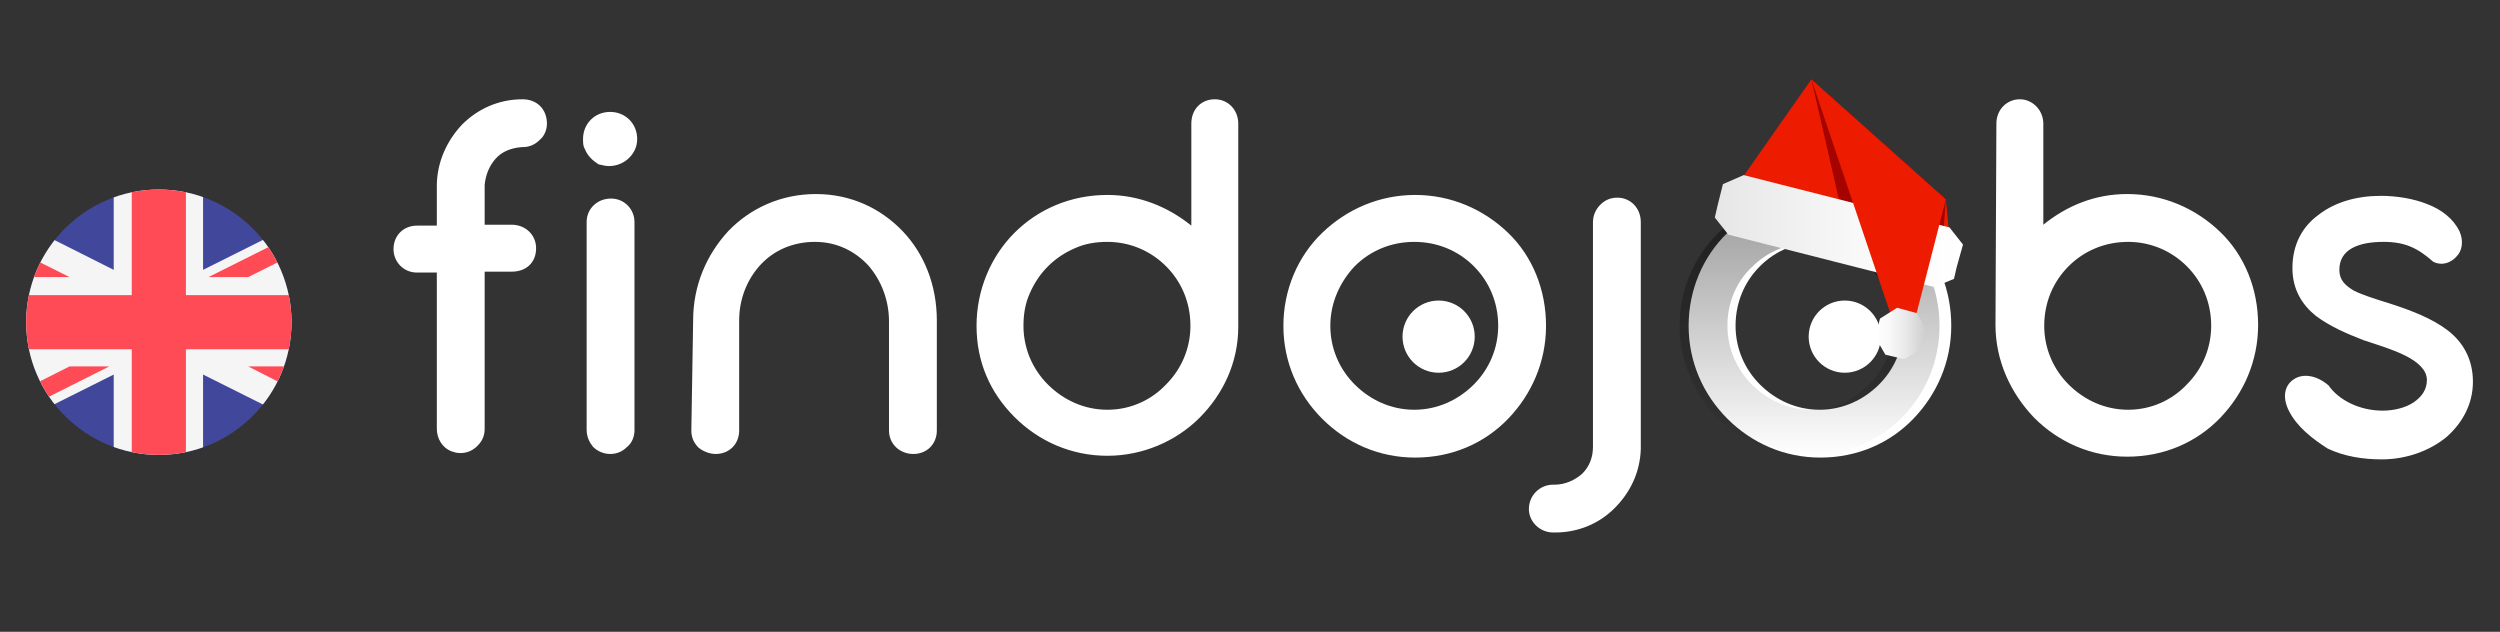 <?xml version="1.0" encoding="utf-8"?>
<!-- Generator: Adobe Illustrator 25.4.1, SVG Export Plug-In . SVG Version: 6.00 Build 0)  -->
<svg version="1.1" id="Capa_1" xmlns="http://www.w3.org/2000/svg" xmlns:xlink="http://www.w3.org/1999/xlink" x="0px" y="0px"
	 viewBox="0 0 277 70" style="enable-background:new 0 0 277 70;" xml:space="preserve">
<rect x="0" y="0" width="277" height="70" fill="#333333" stroke="none"/>
<style type="text/css">
	.st0{fill:#FFFFFF;}
	.st1{clip-path:url(#SVGID_00000061430388731579508610000017943637694046079383_);}
	.st2{fill:#4173CD;}
	.st3{fill:#F5F5F5;}
	.st4{clip-path:url(#SVGID_00000086691258869391855900000010659914612169590444_);}
	.st5{fill:#41479B;}
	.st6{fill:#FF4B55;}
	.st7{fill:url(#SVGID_00000011737815343042052630000009218371514092223879_);}
	.st8{fill:#ED1C00;}
	.st9{clip-path:url(#SVGID_00000143591324317511840450000000833740625580585103_);}
	.st10{clip-path:url(#SVGID_00000067203703494898168610000003255650924417499265_);}
	.st11{fill:#A50300;}
</style>
<g id="Iranda_del_NoRte_1_">
	<g>
		<g>
			<path class="st0" d="M142.2,36.1c0-4,1.6-7.7,4.3-10.3s6.3-4.2,10.3-4.2c4,0,7.6,1.6,10.3,4.2s4.2,6.3,4.2,10.3
				s-1.6,7.6-4.2,10.3s-6.2,4.3-10.3,4.3c-4,0-7.6-1.6-10.3-4.3C143.8,43.7,142.2,40.1,142.2,36.1z M147.4,36.1c0,2.5,1,4.8,2.7,6.5
				c1.7,1.7,4,2.8,6.6,2.8c2.6,0,4.9-1.1,6.6-2.8c1.7-1.7,2.7-4,2.7-6.5c0-2.6-1-4.9-2.7-6.6c-1.7-1.7-4-2.7-6.6-2.7
				c-2.6,0-4.9,1-6.6,2.7C148.5,31.2,147.4,33.5,147.4,36.1z M169.4,56.4c0-1.5,1.2-2.7,2.7-2.7h0.2c1.1,0,2.2-0.5,3-1.2
				c0.8-0.8,1.2-1.8,1.2-3V24.6c0-0.7,0.3-1.4,0.8-1.9c0.5-0.5,1.1-0.8,1.9-0.8c1.5,0,2.6,1.2,2.6,2.7v24.9c0,0.2,0,0.2,0,0.3
				c-0.1,2.6-1.2,4.8-2.9,6.5c-1.7,1.7-4,2.7-6.6,2.7h-0.2C170.6,59,169.4,57.8,169.4,56.4z M187.1,36.1c0-4,1.6-7.7,4.3-10.3
				s6.3-4.2,10.3-4.2c4,0,7.6,1.6,10.3,4.2s4.2,6.3,4.2,10.3s-1.6,7.6-4.2,10.3s-6.2,4.3-10.3,4.3c-4,0-7.6-1.6-10.3-4.3
				C188.7,43.7,187.1,40.1,187.1,36.1z M192.3,36.1c0,2.5,1,4.8,2.7,6.5c1.7,1.7,4,2.8,6.6,2.8c2.6,0,4.9-1.1,6.6-2.8
				c1.7-1.7,2.7-4,2.7-6.5c0-2.6-1-4.9-2.7-6.6c-1.7-1.7-4-2.7-6.6-2.7c-2.6,0-4.9,1-6.6,2.7C193.3,31.2,192.3,33.5,192.3,36.1z"/>
			<circle class="st0" cx="159.4" cy="37.3" r="4"/>
			<circle class="st0" cx="204.4" cy="37.3" r="4"/>
		</g>
		<path class="st0" d="M59.8,15.5c-0.5,0.5-1.1,0.8-1.9,0.8h-0.1c-1.2,0.1-2.2,0.5-2.9,1.3c-0.7,0.8-1.1,1.8-1.2,2.9v4.4h3
			c1.5,0,2.7,1.1,2.7,2.6c0,1.6-1.1,2.6-2.7,2.6h-3v17.4c0,0.7-0.2,1.3-0.8,1.9c-0.5,0.5-1.1,0.8-1.9,0.8c-0.4,0-0.7-0.1-1-0.2
			c-1-0.4-1.6-1.4-1.6-2.5V30.2h-2.2c-1.5,0-2.6-1.2-2.6-2.6c0-1.5,1.1-2.6,2.6-2.6h2.2v-4.4c0-2.6,1.1-5,2.8-6.8
			c1.7-1.7,4-2.8,6.7-2.8c1.6,0,2.7,1.1,2.7,2.7C60.6,14.4,60.3,15.1,59.8,15.5z M64.8,16.5c-0.2-0.3-0.2-0.7-0.2-1.1
			c0-1.7,1.3-3,3-3c1.7,0,3,1.3,3,3c0,0.8-0.3,1.5-0.9,2.1c-0.5,0.5-1.3,0.9-2.2,0.9c-0.4,0-0.8-0.1-1.2-0.2
			C65.7,17.8,65.1,17.3,64.8,16.5z M65,24.6c0-1.5,1.2-2.6,2.7-2.6c1.5,0,2.6,1.2,2.6,2.6v23.1c0,0.7-0.3,1.4-0.8,1.8
			c-0.5,0.5-1.1,0.8-1.9,0.8c-0.7,0-1.4-0.3-1.9-0.8C65.3,49,65,48.4,65,47.6L65,24.6L65,24.6z M76.8,35.5c0-3.9,1.5-7.3,3.9-9.9
			c2.4-2.5,5.8-4.1,9.7-4.1s7.2,1.6,9.6,4.1c2.4,2.5,3.8,6,3.8,9.9v12.2c0,1.5-1.1,2.6-2.6,2.6s-2.7-1.1-2.7-2.6V35.6
			c0-2.4-0.9-4.6-2.3-6.2c-1.5-1.6-3.5-2.6-5.9-2.6c-2.4,0-4.5,0.9-6,2.5c-1.5,1.6-2.4,3.8-2.4,6.2v12.2c0,1.5-1.1,2.6-2.6,2.6
			c-0.7,0-1.4-0.3-1.9-0.7c-0.5-0.5-0.8-1.1-0.8-1.9L76.8,35.5L76.8,35.5z M108.2,36.1c0-4,1.6-7.7,4.2-10.3s6.2-4.2,10.3-4.2
			c3.5,0,6.7,1.3,9.3,3.4V13.7c0-1.6,1.1-2.7,2.6-2.7c1.5,0,2.6,1.2,2.6,2.7v22.5c0,4-1.7,7.5-4.3,10.1s-6.3,4.2-10.2,4.2
			c-4,0-7.6-1.6-10.3-4.3S108.2,40.1,108.2,36.1z M114.1,32.5c-0.5,1.1-0.7,2.3-0.7,3.6c0,2.5,1,4.8,2.7,6.5c1.7,1.7,4,2.8,6.6,2.8
			c2.6,0,4.9-1.1,6.5-2.8c1.7-1.7,2.7-4,2.7-6.5c0-2.6-1-4.9-2.7-6.6c-1.7-1.7-4-2.7-6.5-2.7c-1.3,0-2.5,0.2-3.6,0.7
			C116.8,28.5,115.1,30.2,114.1,32.5z M221.2,13.7c0-1.6,1.2-2.7,2.6-2.7s2.6,1.2,2.6,2.7v11.2c2.6-2.1,5.7-3.4,9.3-3.4
			c4,0,7.6,1.6,10.3,4.2s4.2,6.3,4.2,10.3c0,4-1.6,7.6-4.2,10.3s-6.2,4.3-10.3,4.3c-4,0-7.6-1.6-10.3-4.3c-2.6-2.7-4.3-6.3-4.3-10.3
			L221.2,13.7L221.2,13.7z M226.5,36.1c0,2.5,1,4.8,2.7,6.5c1.7,1.7,4,2.8,6.6,2.8c2.6,0,4.9-1.1,6.5-2.8c1.7-1.7,2.7-4,2.7-6.5
			c0-2.6-1-4.9-2.7-6.6c-1.7-1.7-4-2.7-6.5-2.7c-2.6,0-4.9,1-6.6,2.7C227.5,31.2,226.5,33.5,226.5,36.1z M253.6,45.5
			c-0.8-1.6-0.4-2.9,0.6-3.5c0.9-0.6,2.4-0.5,3.8,0.7c1.1,1.6,3.4,2.8,6,2.8c1.2,0,2.5-0.3,3.4-0.9c0.9-0.6,1.5-1.4,1.5-2.5
			c0-1.1-1-2-2.4-2.7c-1.4-0.7-3.1-1.2-4.6-1.7c-1.8-0.7-3.7-1.5-5.3-2.7c-1.5-1.2-2.6-2.9-2.6-5.3c0-2.6,1.1-4.6,2.9-5.9
			c1.8-1.4,4.2-2.1,6.9-2.1c1.7,0,3.6,0.3,5.1,0.9c1.6,0.6,2.9,1.6,3.6,3c0.5,1.1,0.3,2.2-0.3,2.8c-0.6,0.7-1.6,1.1-2.6,0.6
			c-1.7-1.5-3.1-2.2-5.5-2.2c-1.4,0-2.6,0.2-3.5,0.7c-0.9,0.5-1.4,1.3-1.4,2.4c0,1.1,0.6,1.7,1.6,2.3c1,0.5,2.3,0.9,3.9,1.4
			c2.5,0.8,4.8,1.7,6.5,3c1.7,1.3,2.8,3.2,2.8,5.7c0,2.4-1.1,4.5-2.9,6.1c-1.8,1.5-4.4,2.5-7.2,2.5c-2,0-4.1-0.3-6-1.2
			C256.2,48.6,254.5,47.3,253.6,45.5z"/>
	</g>
	<g>
		<g>
			<defs>
				<circle id="SVGID_1_" cx="17.6" cy="35.7" r="14.7"/>
			</defs>
			<clipPath id="SVGID_00000004507997674856182850000004613162485993243025_">
				<use xlink:href="#SVGID_1_"  style="overflow:visible;"/>
			</clipPath>
			<g style="clip-path:url(#SVGID_00000004507997674856182850000004613162485993243025_);">
				<g>
					<path class="st2" d="M46,110.7H1.1v-9c0-0.4,0.3-0.8,0.8-0.8h43.4c0.4,0,0.8,0.3,0.8,0.8L46,110.7L46,110.7z"/>
					<path class="st2" d="M45.2,130.4H1.8c-0.4,0-0.8-0.3-0.8-0.8v-9H46v9C46,130,45.6,130.4,45.2,130.4z"/>
				</g>
				<rect x="1.1" y="110.7" class="st3" width="44.9" height="9.8"/>
				<g>
					<path class="st2" d="M23.6,114.4l0.3,0.8l0.9,0c0.1,0,0.2,0.1,0.1,0.2l-0.7,0.5l0.3,0.8c0,0.1-0.1,0.2-0.2,0.1l-0.7-0.5
						l-0.7,0.5c-0.1,0.1-0.2,0-0.2-0.1l0.3-0.8l-0.7-0.5c-0.1-0.1,0-0.2,0.1-0.2l0.9,0l0.3-0.8C23.4,114.3,23.6,114.3,23.6,114.4z"
						/>
					<path class="st2" d="M15.7,116.6l0.3,0.8l0.9,0c0.1,0,0.2,0.1,0.1,0.2l-0.7,0.5l0.3,0.8c0,0.1-0.1,0.2-0.2,0.1l-0.7-0.5
						l-0.7,0.5c-0.1,0.1-0.2,0-0.2-0.1l0.3-0.8l-0.7-0.5c-0.1-0.1,0-0.2,0.1-0.2l0.9,0l0.3-0.8C15.5,116.5,15.7,116.5,15.7,116.6z"
						/>
					<path class="st2" d="M15.7,112.1L16,113l0.9,0c0.1,0,0.2,0.1,0.1,0.2l-0.7,0.5l0.3,0.8c0,0.1-0.1,0.2-0.2,0.1l-0.7-0.5
						l-0.7,0.5c-0.1,0.1-0.2,0-0.2-0.1l0.3-0.8l-0.7-0.5c-0.1-0.1,0-0.2,0.1-0.2l0.9,0l0.3-0.8C15.5,112,15.7,112,15.7,112.1z"/>
					<path class="st2" d="M31.5,116.6l0.3,0.8l0.9,0c0.1,0,0.2,0.1,0.1,0.2l-0.7,0.5l0.3,0.8c0,0.1-0.1,0.2-0.2,0.1l-0.7-0.5
						l-0.7,0.5c-0.1,0.1-0.2,0-0.2-0.1l0.3-0.8l-0.7-0.5c-0.1-0.1,0-0.2,0.1-0.2l0.9,0l0.3-0.8C31.4,116.5,31.5,116.5,31.5,116.6z"
						/>
					<path class="st2" d="M31.5,112.1l0.3,0.8l0.9,0c0.1,0,0.2,0.1,0.1,0.2l-0.7,0.5l0.3,0.8c0,0.1-0.1,0.2-0.2,0.1l-0.7-0.5
						l-0.7,0.5c-0.1,0.1-0.2,0-0.2-0.1l0.3-0.8l-0.7-0.5c-0.1-0.1,0-0.2,0.1-0.2l0.9,0l0.3-0.8C31.4,112,31.5,112,31.5,112.1z"/>
				</g>
			</g>
		</g>
		<g>
			<defs>
				<circle id="SVGID_00000061429675151965167920000006246171565890907528_" cx="17.6" cy="35.7" r="14.7"/>
			</defs>
			<clipPath id="SVGID_00000088110174917530703680000011232131127193606324_">
				<use xlink:href="#SVGID_00000061429675151965167920000006246171565890907528_"  style="overflow:visible;"/>
			</clipPath>
			<g style="clip-path:url(#SVGID_00000088110174917530703680000011232131127193606324_);">
				<g>
					<g>
						<rect x="-12.2" y="20.8" class="st5" width="59.6" height="29.8"/>
					</g>
					<g>
						<g>
							<polygon class="st3" points="47.4,20.8 47.4,24.1 34.2,30.7 47.4,30.7 47.4,40.7 34.2,40.7 47.4,47.3 47.4,50.6 40.7,50.6 
								22.5,41.5 22.5,50.6 12.6,50.6 12.6,41.5 -5.6,50.6 -12.2,50.6 -12.2,50.6 -12.2,50.6 -12.2,50.6 -12.2,50.6 -12.2,47.2 
								1,40.7 -12.2,40.7 -12.2,30.7 1,30.7 -12.2,24.1 -12.2,20.8 -5.5,20.8 12.6,29.9 12.6,20.8 22.5,20.8 22.5,29.9 40.7,20.8 
															"/>
						</g>
						<g>
							<polygon class="st6" points="27.5,30.7 33.7,27.6 33.7,27.6 46.6,21.2 46.6,21.2 47.4,20.8 42.9,20.8 23.1,30.7 							"/>
						</g>
						<g>
							<polygon class="st6" points="7.7,30.7 -0.1,26.8 -0.1,26.8 -12.2,20.8 -12.2,20.8 -12.2,23 3.2,30.7 							"/>
						</g>
						<g>
							<polygon class="st6" points="7.7,40.6 -5,47 -5,47 -12.2,50.6 -7.8,50.6 12.1,40.6 							"/>
						</g>
						<g>
							<polygon class="st6" points="27.5,40.6 38.5,46.2 38.5,46.2 47.4,50.6 47.4,48.4 31.9,40.6 							"/>
						</g>
						<g>
							<polygon class="st6" points="47.4,32.7 20.6,32.7 20.6,20.8 14.6,20.8 14.6,32.7 -12.2,32.7 -12.2,38.7 14.6,38.7 14.6,50.6 
								20.6,50.6 20.6,38.7 47.4,38.7 							"/>
						</g>
					</g>
				</g>
			</g>
		</g>
	</g>
</g>
<g>
	
		<linearGradient id="SVGID_00000080893031615090318990000008634443454624539068_" gradientUnits="userSpaceOnUse" x1="200.592" y1="50.536" x2="200.592" y2="21.633">
		<stop  offset="0" style="stop-color:#000000;stop-opacity:0"/>
		<stop  offset="0.853" style="stop-color:#000000;stop-opacity:0.341"/>
		<stop  offset="1" style="stop-color:#000000;stop-opacity:0.4"/>
	</linearGradient>
	<path style="fill:url(#SVGID_00000080893031615090318990000008634443454624539068_);" d="M186.1,36.1c0-4,1.6-7.6,4.2-10.2
		c2.6-2.6,6.2-4.2,10.2-4.2c4,0,7.6,1.6,10.2,4.2s4.2,6.2,4.2,10.2s-1.6,7.6-4.2,10.2c-2.6,2.6-6.2,4.2-10.2,4.2
		c-4,0-7.6-1.6-10.2-4.2C187.8,43.7,186.1,40.1,186.1,36.1z M191.4,36.1c0,2.5,1,4.8,2.7,6.5c1.7,1.7,4,2.8,6.5,2.8
		c2.6,0,4.8-1.1,6.5-2.8c1.7-1.7,2.7-4,2.7-6.5c0-2.5-1-4.8-2.7-6.5c-1.7-1.7-3.9-2.7-6.5-2.7c-2.5,0-4.8,1-6.5,2.7
		C192.4,31.2,191.4,33.5,191.4,36.1z"/>
	<g>
		<polygon class="st8" points="192,21.2 204.1,24.3 216.1,27.4 215.6,22.1 200.7,8.8 		"/>
		<g>
			<defs>
				<polygon id="SVGID_00000147216698126730072410000006028952108659711627_" points="192,21.2 204.1,24.3 216.1,27.4 215.6,22.1 
					200.7,8.8 				"/>
			</defs>
			<clipPath id="SVGID_00000145765751525392629010000006862879075913251473_">
				<use xlink:href="#SVGID_00000147216698126730072410000006028952108659711627_"  style="overflow:visible;"/>
			</clipPath>
			<g style="clip-path:url(#SVGID_00000145765751525392629010000006862879075913251473_);">
				<g>
					<defs>
						
							<rect id="SVGID_00000172400371842541127440000008370880454154414251_" x="198.7" y="5" transform="matrix(0.248 -0.969 0.969 0.248 137.906 212.498)" width="14.2" height="24.9"/>
					</defs>
					<clipPath id="SVGID_00000063634048404032393220000008723518916612650901_">
						<use xlink:href="#SVGID_00000172400371842541127440000008370880454154414251_"  style="overflow:visible;"/>
					</clipPath>
					<g style="clip-path:url(#SVGID_00000063634048404032393220000008723518916612650901_);">
						<defs>
							<polygon id="SVGID_00000052823499592350655680000000639602303091726001_" points="200.7,8.8 192,21.2 204.1,24.3 216.1,27.4 
								215.6,22.1 							"/>
						</defs>
						<clipPath id="SVGID_00000171684949491164883170000018188522726876221334_">
							<use xlink:href="#SVGID_00000052823499592350655680000000639602303091726001_"  style="overflow:visible;"/>
						</clipPath>
					</g>
				</g>
			</g>
			<g style="clip-path:url(#SVGID_00000145765751525392629010000006862879075913251473_);">
				<g>
					<polygon class="st11" points="200.7,8.8 215.6,22.1 215.2,27.4 204.3,24.5 					"/>
				</g>
			</g>
		</g>
		<g>
			<defs>
				<polygon id="SVGID_00000122721195750538949850000016374234568820925342_" points="216,25.2 205,22.4 193.2,19.4 190.9,20.4 
					190.3,22.8 190,24.1 191.5,26 203.3,29 214.3,31.8 216.5,30.9 216.8,29.6 217.5,27.1 				"/>
			</defs>
			
				<linearGradient id="SVGID_00000073692530709005516590000005373461416095649701_" gradientUnits="userSpaceOnUse" x1="189.996" y1="25.611" x2="217.452" y2="25.611">
				<stop  offset="0" style="stop-color:#E6E6E6"/>
				<stop  offset="5.906439e-02" style="stop-color:#E8E8E8"/>
				<stop  offset="0.596" style="stop-color:#F9F9F9"/>
				<stop  offset="1" style="stop-color:#FFFFFF"/>
			</linearGradient>
			
				<use xlink:href="#SVGID_00000122721195750538949850000016374234568820925342_"  style="overflow:visible;fill:url(#SVGID_00000073692530709005516590000005373461416095649701_);"/>
			<clipPath id="SVGID_00000117636643123125511650000014199760514196671923_">
				<use xlink:href="#SVGID_00000122721195750538949850000016374234568820925342_"  style="overflow:visible;"/>
			</clipPath>
		</g>
		<polygon class="st8" points="215.6,22.1 211.1,39.6 200.7,8.8 		"/>
		<g>
			<defs>
				<polygon id="SVGID_00000132050101058824523090000011195034422839528325_" points="207.8,37.4 208.3,35.3 210.2,34.1 212.4,34.7 
					213.5,36.6 212.9,38.7 211,39.8 208.9,39.3 				"/>
			</defs>
			
				<linearGradient id="SVGID_00000157993796614290905300000018387609671251334534_" gradientUnits="userSpaceOnUse" x1="207.78" y1="36.983" x2="213.492" y2="36.983">
				<stop  offset="0" style="stop-color:#FFFFFF"/>
				<stop  offset="0.258" style="stop-color:#F9F9F9"/>
				<stop  offset="0.605" style="stop-color:#E8E8E8"/>
				<stop  offset="1" style="stop-color:#CCCCCC"/>
			</linearGradient>
			
				<use xlink:href="#SVGID_00000132050101058824523090000011195034422839528325_"  style="overflow:visible;fill:url(#SVGID_00000157993796614290905300000018387609671251334534_);"/>
			<clipPath id="SVGID_00000172441006492234230380000018332988402933118598_">
				<use xlink:href="#SVGID_00000132050101058824523090000011195034422839528325_"  style="overflow:visible;"/>
			</clipPath>
		</g>
	</g>
</g>
</svg>
